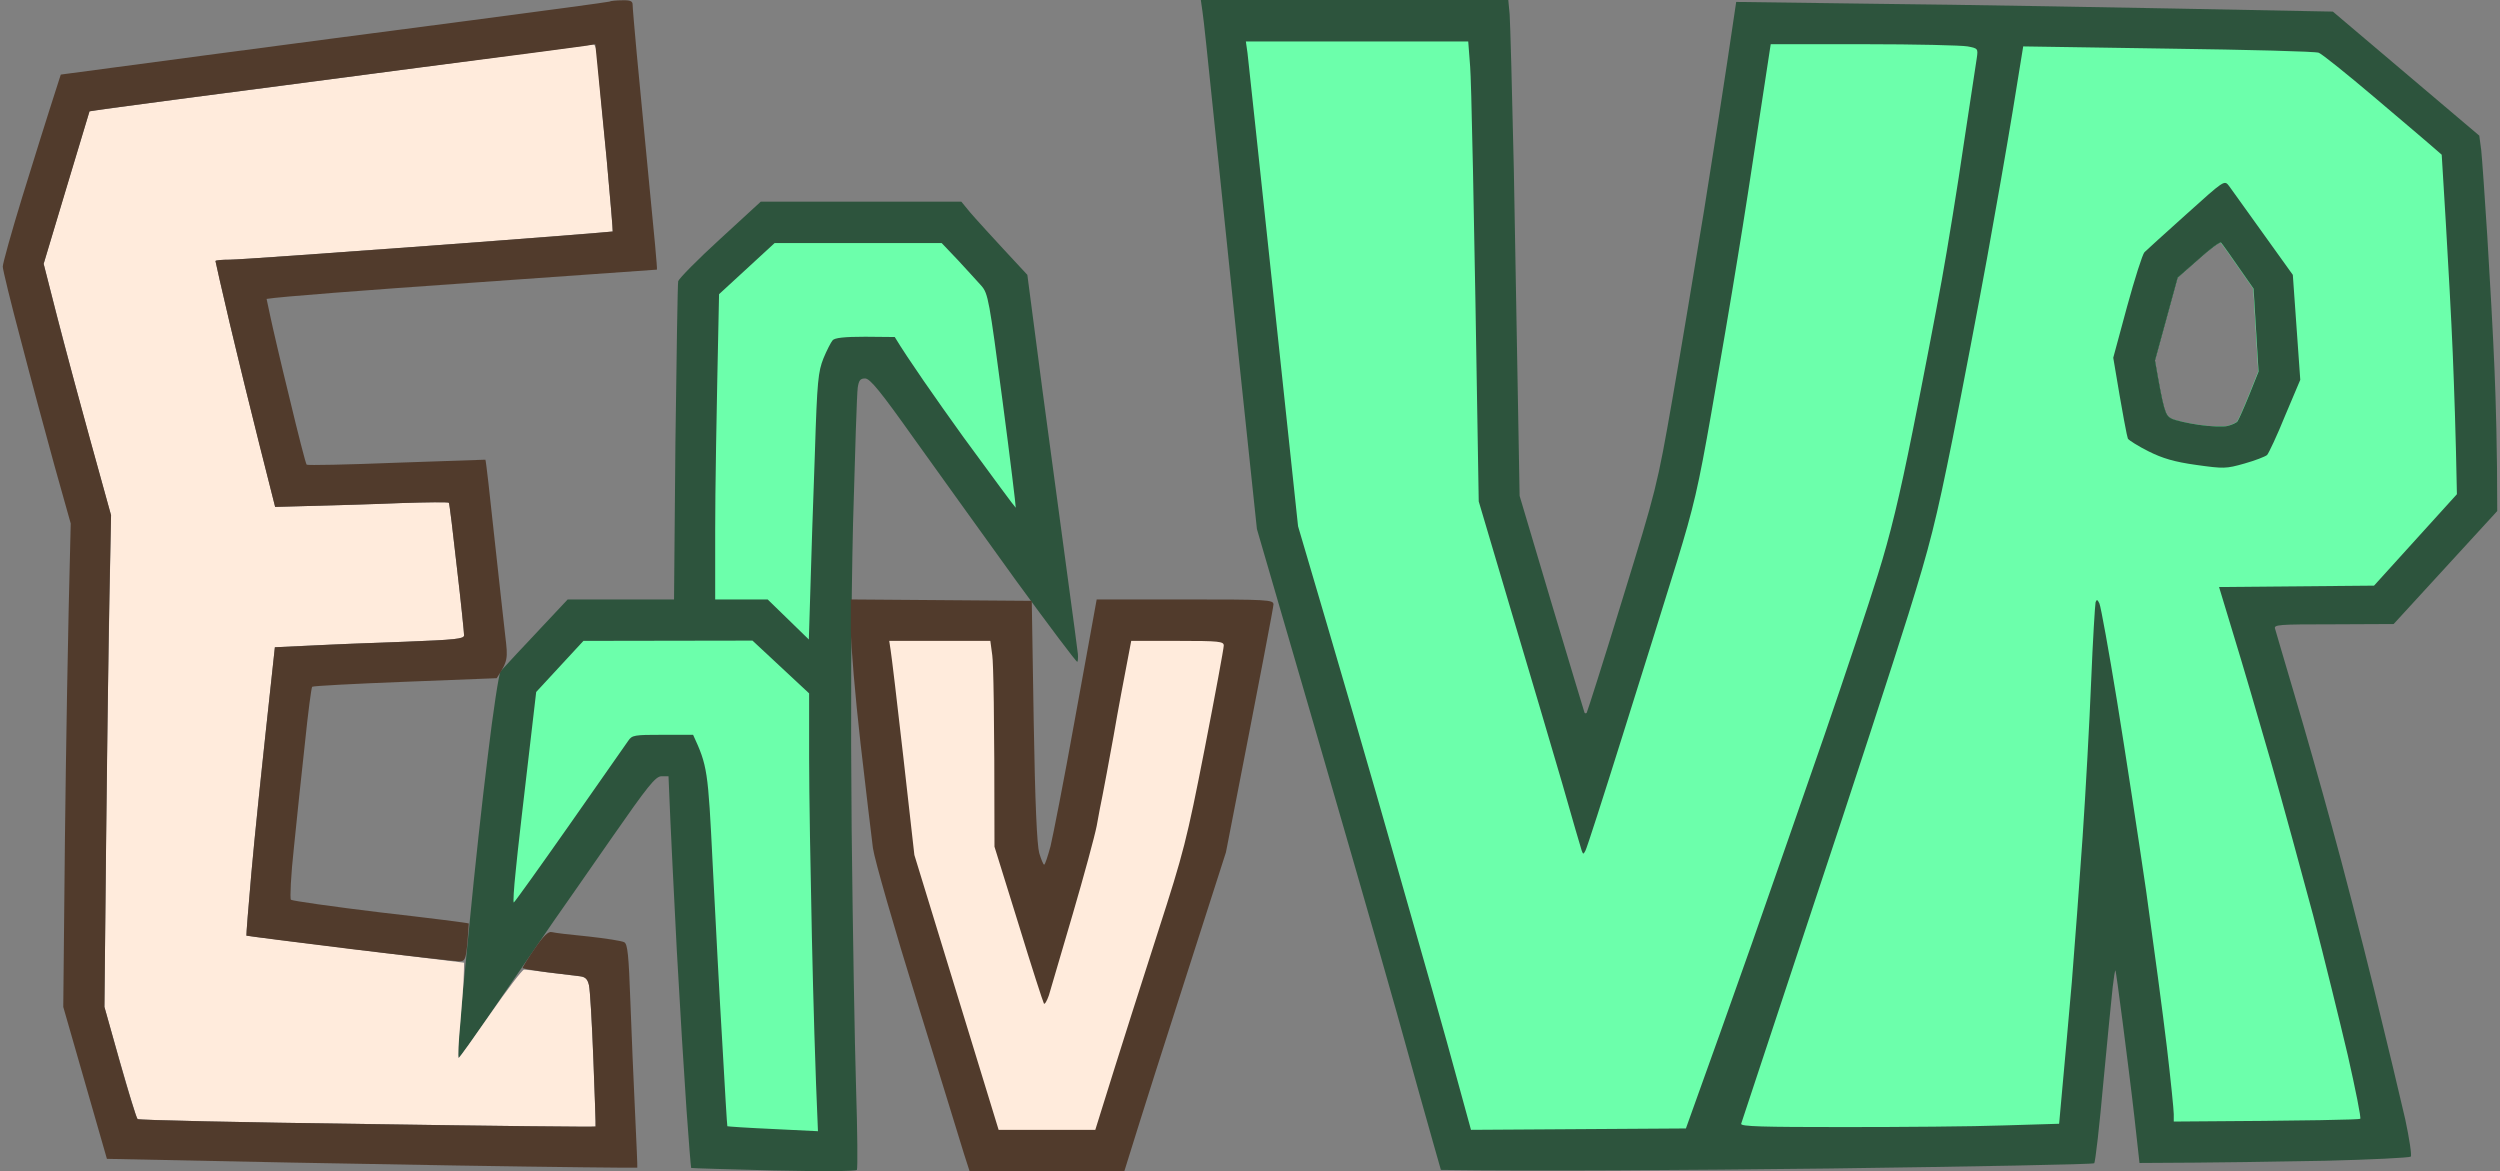 <svg version="1.2" xmlns="http://www.w3.org/2000/svg" viewBox="0 0 905 424" width="905" height="424">
	<rect x="0" y="0" width="905" height="424" fill="#808080" stroke="none"/>
	<title>Logo</title>
	<style>
		.s0 { fill: #2d543d } 
		.s1 { fill: #ffebdc } 
		.s2 { fill: #513b2c } 
		.s3 { fill: #6cffab } 
	</style>
	<g id="Background">
		<path id="Path 0" fill-rule="evenodd" class="s0" d="m434.7 0h111.3l0.5 5.3c0.2 2.8 0.9 27.9 1.5 55.7 0.5 27.8 1.2 65.8 2.1 118.5l11.6 39c6.4 21.4 11.8 39.2 11.9 39.5 0.2 0.3 0.6 0.3 0.8 0 0.2-0.3 6.1-18.7 12.9-41 12.3-39.9 12.6-41 18.1-72.5 3.1-17.6 8.2-48.4 11.5-68.5 3.2-20.1 7.2-45.2 11.6-75.3l52.5 0.7c28.9 0.3 77.5 1.1 163.5 2.8l53 44.9 0.7 5.2c0.3 2.9 1.3 16.9 2.2 31.2 0.9 14.3 2.1 35.9 2.6 48 0.5 12.1 1 28.6 1 51.5l-37.5 40.9-21.7 0.1c-20.3 0-21.8 0.1-21.2 1.7 0.3 1 3.4 11.7 7 23.8 3.6 12.1 9.7 33.5 13.5 47.5 3.9 14 10.8 40.8 15.4 59.5 4.6 18.7 9.6 39.7 11.2 46.7 1.5 7 2.4 13.1 2 13.5-0.5 0.4-14.4 1.1-31 1.5-16.6 0.3-38.5 0.7-67.2 0.8l-1.8-16.2c-1-9-3-24.6-4.3-34.8-1.3-10.2-2.5-18.6-2.6-18.7-0.2-0.1-0.6 2.6-1 6-0.4 3.4-1.9 19-3.4 34.7-1.4 15.7-2.9 28.8-3.3 29.1-0.3 0.4-43.6 1.2-96.1 1.9-52.5 0.6-105.6 1-140.4 0.5l-2.7-9.5c-1.5-5.2-7.5-26.6-13.3-47.5-5.9-20.9-19.6-68.8-50.6-175l-6.5-61.5c-3.5-33.8-7.8-75-9.5-91.5-1.7-16.5-3.3-31.9-3.7-34.3zm353.6 100.5l-8.2 30c3.2 18.5 3.7 19.9 5.9 21 1.4 0.7 5.9 1.8 10 2.4 4.1 0.5 8.8 0.7 10.4 0.3 1.6-0.3 3.2-1.1 3.6-1.7 0.4-0.5 2.3-4.8 4.2-9.5l3.5-8.5-1.9-30c-8.6-12.4-11.4-16.3-11.7-16.7-0.4-0.4-4.1 2.3-8.2 6zm-512.9-27.5h72.6l3.2 3.9c1.8 2.1 7.2 8.1 20.7 22.6l5.5 42c3.1 23.1 7.2 53.5 9.1 67.5 1.9 14 3.6 26.6 3.7 27.8 0.1 1.3 0 2.5-0.2 2.8-0.3 0.2-10.2-13-22.1-29.3-11.8-16.4-28.5-39.6-37-51.5-12.2-17.2-15.9-21.7-17.7-21.8-1.8 0-2.3 0.7-2.7 3.3-0.3 1.8-1 23.9-1.7 49.2-0.7 29.7-0.9 69.1-0.5 111 0.4 35.8 1.1 77.8 1.6 93.5 0.5 15.7 0.6 28.9 0.3 29.5-0.5 0.5-12.1 0.6-30.2 0.2-16.3-0.4-29.6-0.8-29.8-0.9-0.1-0.2-0.9-9.7-1.7-21.3-0.8-11.5-2.4-37.4-3.5-57.5-1-20.1-2.2-42.4-3-63h-2.5c-2.2 0-4.9 3.4-18.4 22.8-8.7 12.5-18 25.9-20.7 29.7-2.7 3.9-11.3 16.5-19.2 28-7.8 11.6-14.6 21.1-15 21.3-0.4 0.1-0.4-4.2 0.1-9.5 0.4-5.4 2.1-23.5 3.8-40.3 1.6-16.8 4.5-43.5 6.5-59.5 1.9-16 4-29.6 4.6-30.5 0.7-0.8 6.4-7 24.3-26h38.5l0.5-56.7c0.4-31.2 0.8-57.6 1-58.5 0.3-1 7.1-7.9 15.2-15.3z"/>
		<path id="Path 1" class="s1" d="m192 19.1c-11.8 1.6-52.6 7-90.5 12-38 4.9-69 9.1-69.1 9.2 0 0.1-3.8 12.6-8.4 27.7l-8.2 27.5c7.3 28.7 12.8 49.2 16.9 64l7.5 27c-0.9 45.7-1.5 85.8-1.8 118.5l-0.6 59.5c8.7 31 11.6 40.3 12 40.6 0.4 0.4 37.8 1.2 83.2 1.8 45.4 0.7 82.6 1.1 82.6 0.9 0.1-0.2-0.3-11.1-0.8-24.3-0.5-13.2-1.2-25.3-1.6-26.9-0.6-2.5-1.3-3-4.2-3.3-1.9-0.2-6.8-0.8-10.8-1.3-3.9-0.6-7.8-1-8.5-1-0.6 0-6.1 7.2-12.2 16-6.1 8.8-11.2 16-11.5 16-0.3 0 0-6 0.7-13.3 0.6-7.2 1.2-15 1.2-17.2l0.1-4c-60.8-7.4-78.6-9.7-78.8-9.8-0.1-0.1 0.7-10.3 1.8-22.7 1.1-12.4 3.5-35.8 5.3-52.1l3.2-29.6c20.2-1 35.6-1.6 47.3-2 17.8-0.7 21.2-1 21.2-2.3 0-0.8-1.1-11.8-2.6-24.5-1.4-12.7-2.7-23.2-2.9-23.5-0.2-0.3-7.9-0.2-17.2 0.1-9.2 0.4-23.3 0.8-31.3 1l-14.4 0.4c-8.8-34.9-13.7-54.8-16.5-66.8-2.8-11.9-5.1-21.9-5.1-22.2 0-0.3 2.4-0.5 5.2-0.5 2.9 0 35.2-2.3 71.8-5 36.6-2.7 66.6-5.1 66.8-5.2 0.1-0.2-0.9-12-2.2-26.3-1.4-14.3-2.8-29.5-3.1-33.8-0.3-5.3-0.9-7.7-1.8-7.6-0.6 0.1-10.9 1.4-22.7 3z"/>
		<path id="Path 2" class="s2" d="m220.5 0.6c-0.6 0.2-23.5 3.3-51 6.9-27.5 3.6-70.3 9.2-95 12.5-24.8 3.3-46.7 6.2-48.8 6.5l-3.7 0.5c-5.4 16.7-10.1 31.9-14 44.5-3.9 12.7-7 23.9-7 25 0 1.1 2.9 13 6.5 26.5 3.5 13.5 9 33.9 12.2 45.5l5.9 21c-1.1 41.8-1.7 81.2-2.1 114.5l-0.6 60.5 15.8 55c46.3 1 89.5 1.8 125.8 2.4 36.3 0.6 66.1 0.9 66.2 0.8 0.1-0.1-0.3-9-0.8-19.7-0.5-10.7-1.3-28.9-1.7-40.3-0.6-16.9-1-20.9-2.2-21.6-0.8-0.5-6.7-1.4-13-2.1-6.3-0.6-12.3-1.3-13.3-1.6-1.2-0.3-3 1.4-6.2 6.1-2.5 3.6-4.4 6.7-4.3 6.9 0.2 0.3 4.4 1 9.3 1.6 4.9 0.6 10.1 1.2 11.5 1.4 1.8 0.2 2.7 1 3.2 3.2 0.4 1.6 1.1 13.7 1.6 26.9 0.5 13.2 0.9 24.1 0.8 24.3 0 0.2-37.2-0.2-82.6-0.9-45.4-0.6-82.8-1.4-83.2-1.8-0.4-0.3-3.3-9.6-6.4-20.6l-5.6-20c0.9-92.2 1.5-132.3 1.8-148.5l0.6-29.5c-11.6-41.8-17.1-62.3-19.7-72.5l-4.7-18.5c12.8-42.6 16.6-55.1 16.6-55.2 0.1-0.1 13.8-2 30.6-4.2 16.8-2.2 56.6-7.4 88.5-11.6 31.9-4.1 59.3-7.7 61-8l3-0.5c1.2 12 2.7 27.2 4.1 41.5 1.3 14.3 2.3 26.1 2.2 26.3-0.2 0.1-30.2 2.5-66.8 5.2-36.6 2.7-68.9 5-71.8 5-2.8 0-5.2 0.2-5.2 0.5 0 0.3 2.3 10.3 5.1 22.3 2.8 11.9 7.7 31.8 10.8 44.2l5.7 22.5c22.4-0.6 36.5-1 45.7-1.4 9.3-0.3 17-0.4 17.2-0.1 0.2 0.3 1.5 10.8 2.9 23.5 1.5 12.7 2.6 23.7 2.6 24.5 0 1.3-3.4 1.6-21.2 2.3-11.7 0.4-27.2 1-34.3 1.4l-13 0.6c-5 45.9-7.4 69.3-8.5 81.7-1.1 12.4-1.9 22.6-1.8 22.7 0.2 0.1 17.1 2.3 37.5 4.8 20.5 2.5 38.3 4.5 39.5 4.5 2.1 0 2.4-0.6 3-6.7 0.3-3.8 0.5-6.9 0.5-7-0.1-0.2-14.4-2-31.9-4-17.4-2.1-32-4.2-32.5-4.6-0.4-0.5 0-9 1.1-19 1-10 2.8-27 4-37.9 1.1-10.8 2.3-19.9 2.6-20.2 0.3-0.3 15.4-1.1 33.6-1.8l33.2-1.3c4.1-6.3 4.1-7 3.1-15.3-0.5-4.8-2.4-21.1-4-36.2-1.6-15.1-3-27.5-3.2-27.6-0.1 0-14.6 0.5-32.2 1.1-17.6 0.7-32.2 1-32.5 0.7-0.3-0.2-3.1-11.1-6.2-24.1-3.2-13-6.3-26.4-7-29.8l-1.3-6.1c4.6-0.8 36.4-3.2 73.5-5.8 37.1-2.6 67.6-4.8 67.8-4.8 0.2-0.1-1.1-14-2.8-31.1-1.6-17.1-3.7-38.2-4.5-47-0.8-8.8-1.5-16.8-1.5-17.8 0-1.3-0.8-1.7-3.8-1.6-2 0-4.2 0.2-4.7 0.5zm87.5 227.1c0 6 1.6 24.4 3.5 41.3 1.9 16.8 4 33.9 4.5 38 0.6 4.2 7.6 28.6 16.1 56 8.2 26.7 15.9 51.3 16.9 54.8l2 6.2h56c7.1-22.9 15.4-48.9 23-72.5l13.8-43c13.3-68.2 17.2-88.8 17.2-89.7 0-1.7-2.2-1.8-32-1.8h-32c-0.8 4.3-4.1 22.8-8 44-3.8 21.2-7.8 41.5-8.7 45.3-1 3.7-2 6.7-2.3 6.7-0.3 0.1-1.1-1.9-1.8-4.2-0.8-3-1.5-17.6-2-47.8l-0.7-43.5-65.5-0.5z"/>
		<path id="Path 3" fill-rule="evenodd" class="s3" d="m451 15h80.5l0.7 9.2c0.4 5.1 1.3 42.6 3.1 157.3l11.7 39.5c6.5 21.7 14.8 49.9 18.5 62.5 3.6 12.6 6.8 23.7 7.1 24.5 0.5 1.3 0.6 1.3 1.3 0 0.5-0.8 6.5-19.5 13.4-41.5 6.9-22 15.8-50.3 19.7-63 6.1-19.9 7.8-27.1 12.5-54 3-17.1 7.3-42.3 9.5-56 2.3-13.8 5.6-35.4 7.5-48 1.9-12.7 3.7-24.5 4.5-29.5h33.8c18.5 0 35.4 0.4 37.5 0.8 3.7 0.7 3.8 0.8 3.3 4.2-0.3 1.9-2.4 15.9-4.7 31-2.2 15.1-5.8 37.4-8 49.5-2.2 12.1-6.9 36.6-10.5 54.5-4.8 23.9-8.1 37.6-12.6 52-3.3 10.7-12 36.8-19.3 58-7.3 21.2-19.2 55.1-26.3 75.5-7.2 20.4-15.5 43.7-23.9 67l-77.8 0.5-5.4-19.7c-2.9-10.9-12.7-45.4-21.7-76.8-8.9-31.4-20.6-71.6-35.5-122l-8.9-83.5c-4.9-45.9-9.1-85.4-9.4-87.8zm281.4 1.8l52.5 0.8c28.9 0.4 53.4 1 54.5 1.5 1.1 0.4 10.1 7.6 20 16 9.9 8.4 19.5 16.5 24.5 20.9l1.5 24.8c0.8 13.6 2 34.9 2.5 47.2 0.5 12.4 1.1 28.9 1.5 50.9l-30 33.1-56.1 0.5 5.3 17.5c3 9.7 9 30.2 13.4 45.5 4.4 15.4 11.3 40.7 15.4 56 4 15.4 9.6 38.2 12.5 50.5 2.8 12.4 4.9 22.8 4.5 23-0.3 0.3-15.7 0.7-67.5 1v-2.7c0-1.5-1.1-12.4-2.5-24.3-1.4-11.8-4.8-37.2-7.5-56.5-2.8-19.2-7.5-50-10.5-68.5-3-18.4-5.9-34.4-6.4-35.5-0.7-1.5-1-1.6-1.4-0.5-0.2 0.9-1 13.7-1.6 28.5-0.6 14.9-2 40.3-3.1 56.5-1.1 16.3-2.9 39.9-3.9 52.5-1.1 12.7-2.6 29.4-4.6 51.3l-20 0.6c-11 0.4-37 0.6-57.7 0.6-29.8 0-37.7-0.2-37.4-1.2 0.2-0.7 11.9-35.9 25.9-78.3 14.1-42.3 29.6-90 34.6-106 7.8-25 10-33.7 16.1-64 3.8-19.2 9.4-48.5 12.4-65 3-16.5 7.2-40.5 9.3-53.3zm55.8 83.7l-8.2 30c3.2 18.5 3.7 19.8 5.9 21 1.4 0.7 5.9 1.7 10 2.3 4.1 0.6 8.8 0.8 10.4 0.4 1.5-0.4 3.2-1.1 3.6-1.7 0.4-0.5 2.3-4.8 4.2-9.5l3.4-8.5-1.8-30c-8.6-12.4-11.4-16.3-11.8-16.7-0.3-0.4-4 2.3-8.2 6zm-507.8-12.5h60.5l5.9 6.2c3.2 3.5 7 7.6 8.5 9.3 2.4 2.8 2.8 5 7.6 41.5 2.8 21.1 4.9 38.6 4.8 38.8-0.1 0.1-8.6-11.4-18.9-25.5-10.2-14.2-20-28.2-24.9-36.3l-10.7-0.1c-7.6 0-11.1 0.4-11.8 1.3-0.6 0.7-2.1 3.6-3.3 6.5-1.9 4.8-2.3 8.1-3.1 34-0.6 15.8-1.3 37.5-2.2 67.8l-14.9-14.5h-19v-25.3c0-13.9 0.4-38.7 1.4-85.2zm-69.2 144l61.2-0.1 20.5 19.1v23.2c0 12.8 0.5 41.9 1 64.8 0.5 22.8 1.2 48 2.2 70.5l-16.3-0.8c-9-0.4-16.4-0.9-16.5-1-0.1-0.1-0.9-13.5-1.8-29.7-1-16.3-2.5-45.5-3.5-65-1.7-34.5-1.9-35.7-7.1-47h-11c-10.3 0-11.1 0.1-12.5 2.2-0.8 1.2-10.4 14.9-21.2 30.3-10.8 15.4-19.9 28.1-20.2 28.2-0.3 0.1 0-5 0.7-11.5 0.6-6.5 2.6-23.7 7.4-64.7z"/>
		<path id="Path 4" class="s1" d="m322.4 235.3c0.3 1.7 2.4 19.2 4.6 38.7l4 35.5 30.5 99.5h35c10-32.2 17.4-55.2 22.8-72 9.2-28.5 10.3-32.8 16.8-66 3.8-19.5 6.9-36.3 6.9-37.3 0-1.5-1.5-1.7-16.7-1.7h-16.8c-2.6 13.6-4.8 25.1-6.4 34.5-1.7 9.4-3.5 19-4 21.5-0.5 2.5-1.5 7.4-2.1 11-0.7 3.6-4.6 18-8.7 32-4.1 14-8 27.2-8.6 29.3-0.7 2-1.5 3.4-1.8 3-0.3-0.5-4.5-13.4-9.2-28.8l-8.7-28c0-49.6-0.4-66.4-0.8-69.3l-0.7-5.2h-36.6z"/>
		<path id="Path 5" fill-rule="evenodd" class="s0" d="m806.9 67.3c0.9 1.2 6.5 9 23.1 32.2l2.7 38-5.5 13c-2.9 7.2-5.9 13.5-6.5 14.2-0.7 0.6-4.3 2-8.2 3.1-6.7 1.9-7.5 1.9-17.5 0.5-7.9-1.1-12.2-2.4-17.2-4.9-3.8-1.9-7.1-4-7.5-4.6-0.3-0.7-1.7-7.6-5.3-29.3l5-18.5c2.8-10.2 5.6-19 6.3-19.7 0.6-0.6 7.4-6.8 15-13.6 13.9-12.5 13.9-12.6 15.6-10.4zm-18.6 33.2l-8.2 30c3.2 18.5 3.7 19.8 5.9 21 1.4 0.7 5.9 1.7 10 2.3 4.1 0.6 8.8 0.8 10.4 0.4 1.5-0.4 3.2-1.1 3.6-1.7 0.4-0.6 2.3-4.8 4.2-9.5l3.4-8.5-1.8-30c-8.6-12.4-11.4-16.3-11.8-16.7-0.3-0.4-4 2.3-8.1 6z"/>
	</g>
</svg>